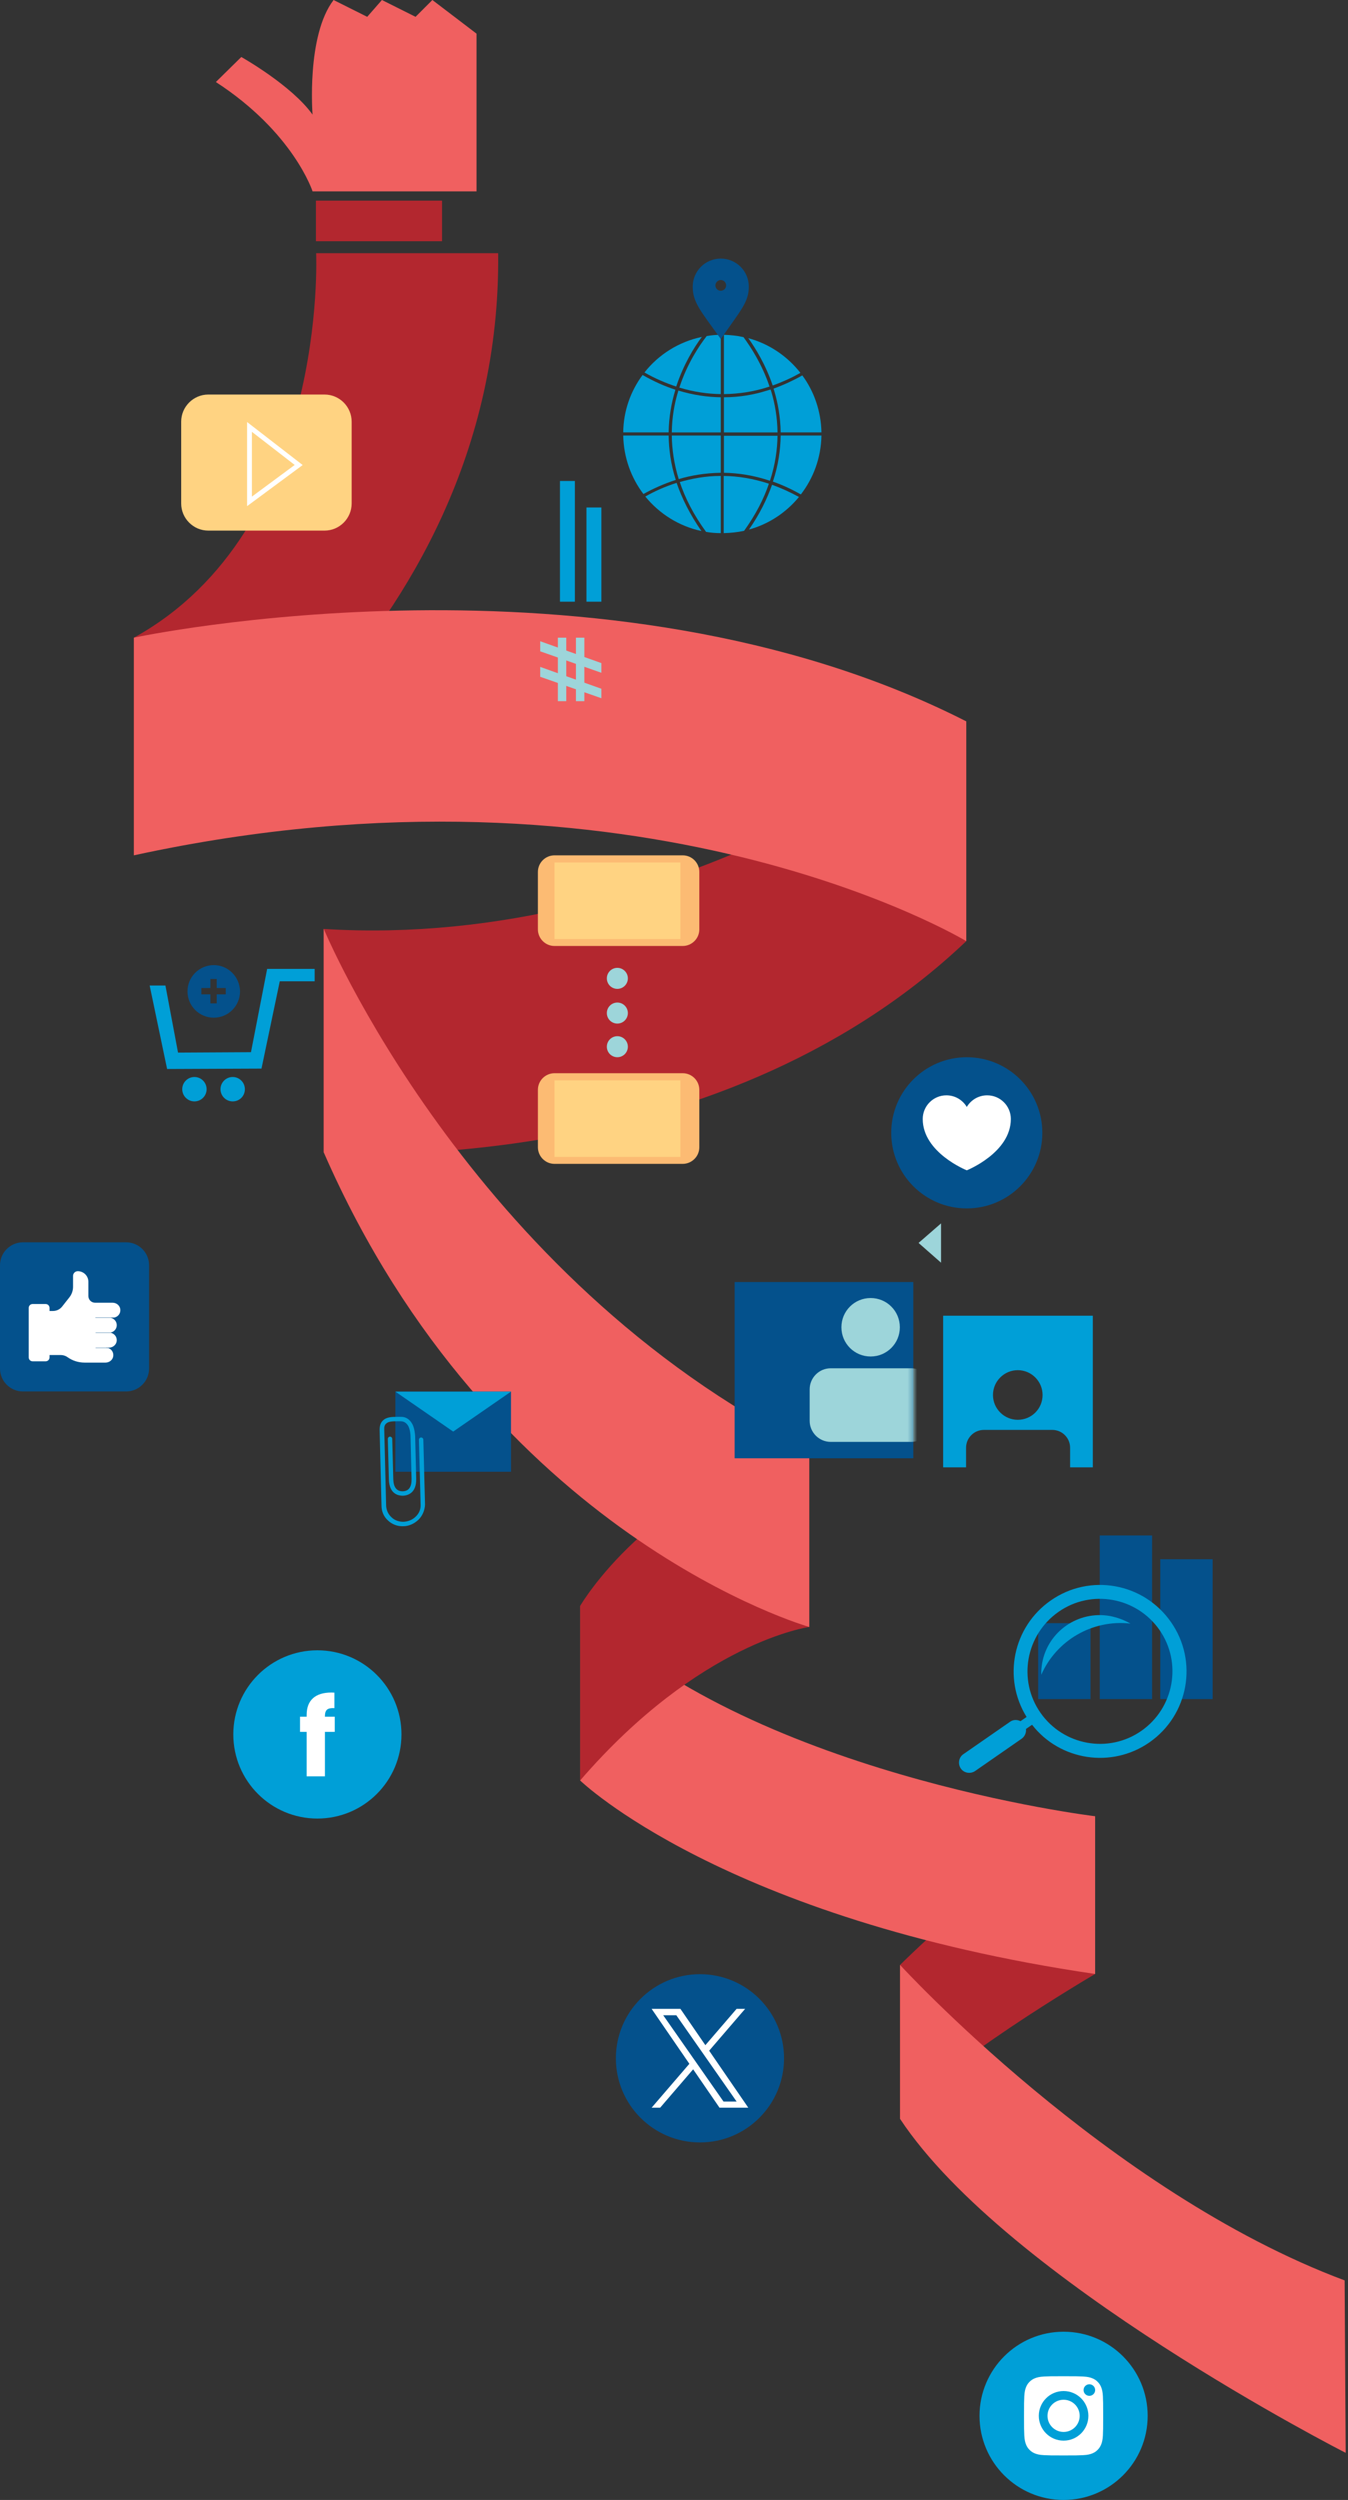 <svg width="280" height="519" viewBox="0 0 280 519" fill="none" xmlns="http://www.w3.org/2000/svg">
<rect x="0" y="0" width="280" height="519" fill="#333333" stroke="none"/>
<path d="M195.907 273.144V304.624H200.666V300.563C200.666 298.511 202.325 296.852 204.378 296.852H218.567C220.619 296.852 222.279 298.511 222.279 300.563V304.624H226.994V273.144H195.907ZM211.407 294.756C208.569 294.756 206.255 292.442 206.255 289.604C206.255 286.766 208.569 284.452 211.407 284.452C214.245 284.452 216.559 286.766 216.559 289.604C216.559 292.486 214.245 294.756 211.407 294.756Z" fill="#009FD7"/>
<path d="M27.812 177.57C27.812 177.57 104.35 134.651 103.477 52.568H65.667C65.667 52.568 68.286 110.026 27.812 132.381" fill="#B3272F"/>
<path d="M186.957 407.926C186.957 407.926 210.447 384.48 227.475 377.058V409.804C227.475 409.804 194.03 429.364 186.957 439.886" fill="#B3272F"/>
<path d="M279.519 509.22C279.519 509.22 209.137 473.418 186.957 439.886V407.926C186.957 407.926 230.094 455.036 279.3 473.418L279.519 509.22Z" fill="#F06060"/>
<path d="M227.474 377.058C227.474 377.058 154.997 368.326 120.504 333.397V369.635C120.504 369.635 150.194 398.452 227.474 409.804V377.058Z" fill="#F06060"/>
<path d="M120.504 333.397C120.504 333.397 134.913 308.51 168.095 300.651V337.763C168.095 337.763 145.391 340.819 120.504 369.635V333.397Z" fill="#B3272F"/>
<path d="M67.238 239.263C67.238 239.263 147.662 245.812 200.71 195.384V149.758C200.71 149.758 141.374 197.479 67.238 192.851V239.263Z" fill="#B3272F"/>
<path d="M200.71 195.384C200.71 195.384 133.254 154.648 27.812 177.57V132.381C27.812 132.381 125.395 111.467 200.71 149.758V195.384Z" fill="#F06060"/>
<path d="M67.238 192.808C67.238 192.808 97.233 265.198 168.095 300.651V337.763C168.095 337.763 102.167 319.119 67.238 239.22V192.808Z" fill="#F06060"/>
<path d="M64.924 39.732C64.924 39.732 60.995 27.506 44.84 17.028L50.123 11.832C50.123 11.832 60.558 17.683 64.924 23.795C64.924 23.795 63.614 7.422 69.29 0L76.276 3.493L79.332 0L86.318 3.493L89.811 0L98.98 6.986V39.732H64.924Z" fill="#F06060"/>
<path d="M91.819 41.653H65.623V50.079H91.819V41.653Z" fill="#B3272F"/>
<path d="M106.141 288.906H82.127V305.541H106.141V288.906Z" fill="#04518C"/>
<path d="M82.127 288.906L94.134 297.202L106.141 288.906H82.127Z" fill="#009FD7"/>
<path d="M189.707 266.158H152.595V302.746H189.707V266.158Z" fill="#04518C"/>
<mask id="mask0_186_2851" style="mask-type:luminance" maskUnits="userSpaceOnUse" x="152" y="266" width="38" height="37">
<path d="M189.705 266.157H152.593V302.745H189.705V266.157Z" fill="white"/>
</mask>
<g mask="url(#mask0_186_2851)">
<path d="M186.912 275.544C186.912 272.182 184.205 269.475 180.843 269.475C177.481 269.475 174.774 272.182 174.774 275.544C174.774 278.906 177.481 281.613 180.843 281.613C184.205 281.613 186.912 278.906 186.912 275.544Z" fill="#9DD5DA"/>
</g>
<mask id="mask1_186_2851" style="mask-type:luminance" maskUnits="userSpaceOnUse" x="152" y="266" width="38" height="37">
<path d="M189.705 266.157H152.593V302.745H189.705V266.157Z" fill="white"/>
</mask>
<g mask="url(#mask1_186_2851)">
<path d="M193.636 288.425C193.636 286.023 191.671 284.059 189.27 284.059H172.548C170.146 284.059 168.181 286.023 168.181 288.425V294.974C168.181 297.375 170.146 299.34 172.548 299.34H189.27C191.671 299.34 193.636 297.375 193.636 294.974V288.425Z" fill="#9DD5DA"/>
</g>
<path d="M195.471 262.142V253.977L190.799 258.038L195.471 262.142Z" fill="#9DD5DA"/>
<path d="M141.811 222.803C143.732 222.803 145.26 224.375 145.26 226.252V238.171C145.26 240.093 143.689 241.621 141.811 241.621H115.178C113.257 241.621 111.729 240.049 111.729 238.171V226.252C111.729 224.331 113.3 222.803 115.178 222.803H141.811Z" fill="#FCBB73"/>
<path d="M141.331 224.287H115.178V240.18H141.331V224.287Z" fill="#FFD382"/>
<path d="M141.811 177.57C143.732 177.57 145.26 179.142 145.26 181.019V192.939C145.26 194.86 143.688 196.388 141.811 196.388H115.178C113.257 196.388 111.728 194.816 111.728 192.939V181.019C111.728 179.098 113.3 177.57 115.178 177.57H141.811Z" fill="#FCBB73"/>
<path d="M141.331 179.054H115.178V194.947H141.331V179.054Z" fill="#FFD382"/>
<path d="M128.232 219.484C129.438 219.484 130.416 218.507 130.416 217.301C130.416 216.096 129.438 215.118 128.232 215.118C127.027 215.118 126.049 216.096 126.049 217.301C126.049 218.507 127.027 219.484 128.232 219.484Z" fill="#9DD5DA"/>
<path d="M128.232 212.499C129.438 212.499 130.416 211.521 130.416 210.316C130.416 209.11 129.438 208.133 128.232 208.133C127.027 208.133 126.049 209.11 126.049 210.316C126.049 211.521 127.027 212.499 128.232 212.499Z" fill="#9DD5DA"/>
<path d="M128.232 205.295C129.438 205.295 130.416 204.317 130.416 203.112C130.416 201.906 129.438 200.929 128.232 200.929C127.027 200.929 126.049 201.906 126.049 203.112C126.049 204.317 127.027 205.295 128.232 205.295Z" fill="#9DD5DA"/>
<path d="M124.915 144.955L112.209 140.502V138.45L124.915 142.99V144.955Z" fill="#9DD5DA"/>
<path d="M124.915 139.672L112.209 135.218V133.123L124.915 137.663V139.672Z" fill="#9DD5DA"/>
<path d="M117.623 132.381H115.877V145.566H117.623V132.381Z" fill="#9DD5DA"/>
<path d="M121.378 132.381H119.631V145.566H121.378V132.381Z" fill="#9DD5DA"/>
<path d="M119.413 108.017V99.853H116.313V124.914H119.413V108.017Z" fill="#009FD7"/>
<path d="M124.915 108.017V105.354H121.815V124.914H124.915V108.017Z" fill="#009FD7"/>
<path d="M37.635 87.54C37.635 84.44 40.168 81.908 43.268 81.908H67.412C70.512 81.908 73.044 84.44 73.044 87.54V104.524C73.044 107.624 70.512 110.157 67.412 110.157H43.268C40.168 110.157 37.635 107.624 37.635 104.524V87.54Z" fill="#FFD382"/>
<path d="M51.825 88.632V104.088L62.042 96.535L51.825 88.632Z" fill="#FFD382" stroke="white" stroke-miterlimit="10"/>
<path d="M149.715 110.681V98.805C146.528 98.805 143.646 99.373 141.201 100.071C142.293 103.346 144.039 106.839 146.659 110.419C147.619 110.594 148.667 110.681 149.715 110.681Z" fill="#009FD7"/>
<path d="M140.982 99.46C143.471 98.718 146.44 98.194 149.714 98.15V90.422H139.541C139.585 93.217 139.978 96.229 140.982 99.46Z" fill="#009FD7"/>
<path d="M139.541 89.768H149.714V82.476C146.964 82.433 144.038 82.04 140.895 81.079C140.895 81.166 140.851 81.21 140.851 81.297C140.109 83.699 139.585 86.58 139.541 89.768Z" fill="#009FD7"/>
<path d="M140.372 99.635C139.324 96.36 138.931 93.26 138.887 90.422H129.456C129.544 94.963 131.072 99.155 133.648 102.56C135.525 101.512 137.796 100.465 140.372 99.635Z" fill="#009FD7"/>
<path d="M129.456 89.767H138.887C138.931 86.493 139.498 83.567 140.241 81.079C140.241 81.035 140.284 80.948 140.284 80.904C138.101 80.206 135.831 79.201 133.473 77.848C130.984 81.21 129.5 85.314 129.456 89.767Z" fill="#009FD7"/>
<path d="M141.113 80.468C144.17 81.384 147.051 81.777 149.715 81.821V69.508C148.71 69.508 147.75 69.596 146.789 69.77C145.261 71.735 142.729 75.49 141.113 80.468Z" fill="#009FD7"/>
<path d="M150.37 82.476V89.768H161.503C161.46 86.58 160.936 83.699 160.193 81.254C160.15 81.123 160.106 80.992 160.062 80.861C159.8 80.948 159.495 81.035 159.189 81.123C156.701 81.909 153.688 82.476 150.37 82.476Z" fill="#009FD7"/>
<path d="M150.37 69.508V81.821C153.644 81.777 156.57 81.253 159.015 80.511C159.32 80.424 159.582 80.337 159.844 80.249C158.272 75.577 155.915 71.997 154.43 69.989C153.12 69.683 151.767 69.552 150.37 69.508Z" fill="#009FD7"/>
<path d="M140.546 100.246C138.057 101.032 135.874 102.037 134.04 103.084C136.966 106.665 141.026 109.241 145.698 110.245C143.296 106.796 141.637 103.434 140.546 100.246Z" fill="#009FD7"/>
<path d="M140.459 80.249C141.987 75.621 144.214 72.041 145.785 69.945C140.983 70.949 136.791 73.613 133.866 77.324C136.136 78.634 138.363 79.551 140.459 80.249Z" fill="#009FD7"/>
<path d="M159.713 100.421C156.395 99.329 153.251 98.849 150.326 98.805V110.681C151.767 110.637 153.164 110.506 154.561 110.201C157.006 106.795 158.665 103.521 159.713 100.421Z" fill="#009FD7"/>
<path d="M160.499 80.031C162.682 79.245 164.647 78.328 166.262 77.412C163.555 73.962 159.8 71.386 155.434 70.207C156.962 72.347 159.058 75.752 160.499 80.031Z" fill="#009FD7"/>
<path d="M160.368 100.639C159.32 103.608 157.792 106.752 155.565 109.939C159.713 108.804 163.293 106.402 165.957 103.171C164.036 102.124 162.158 101.294 160.368 100.639Z" fill="#009FD7"/>
<path d="M150.37 90.422V98.15C153.339 98.194 156.526 98.674 159.931 99.81C161.023 96.491 161.46 93.348 161.503 90.466H150.37V90.422Z" fill="#009FD7"/>
<path d="M170.628 90.422H162.158C162.114 93.391 161.678 96.579 160.543 99.984C162.42 100.639 164.341 101.512 166.349 102.648C168.969 99.242 170.541 95.051 170.628 90.422Z" fill="#009FD7"/>
<path d="M160.674 80.686C160.717 80.817 160.761 80.948 160.805 81.079C161.547 83.568 162.114 86.493 162.158 89.767H170.628C170.541 85.358 169.1 81.254 166.655 77.935C164.952 78.896 162.944 79.856 160.674 80.686Z" fill="#009FD7"/>
<path d="M149.715 54.184C146.746 54.184 144.388 56.586 144.388 59.511C144.388 62.48 145.829 64.139 149.715 69.509C153.557 64.008 155.041 62.436 155.041 59.511C155.041 56.542 152.64 54.184 149.715 54.184ZM149.715 60.864C148.841 60.864 148.099 60.166 148.099 59.249C148.099 58.376 148.841 57.633 149.715 57.633C150.588 57.633 151.33 58.332 151.33 59.249C151.33 60.166 150.588 60.864 149.715 60.864Z" fill="#04518C" stroke="#04518C" stroke-miterlimit="10"/>
<path d="M87.018 315.408C86.974 315.451 86.974 315.451 86.93 315.495C86.057 316.325 84.922 316.849 83.743 316.849C82.564 316.892 81.429 316.456 80.599 315.67C79.726 314.884 79.246 313.792 79.246 312.613L78.853 296.852C78.853 296.022 79.028 295.411 79.508 294.931C80.294 294.145 81.429 294.145 82.564 294.145H83.263C84.267 294.101 85.14 294.669 85.664 295.673C86.101 296.546 86.188 297.594 86.232 298.118L86.45 306.938C86.537 310.081 84.573 310.474 83.699 310.518C82.826 310.518 80.861 310.256 80.774 307.112L80.556 298.729C80.556 298.467 80.774 298.249 80.992 298.249C81.254 298.249 81.473 298.467 81.473 298.686L81.691 307.069C81.735 308.771 82.389 309.601 83.656 309.601C84.922 309.557 85.533 308.684 85.489 306.981L85.271 298.162C85.271 297.725 85.184 296.852 84.835 296.11C84.573 295.629 84.092 295.062 83.263 295.062H82.564C81.56 295.062 80.643 295.062 80.163 295.586C79.901 295.848 79.77 296.241 79.814 296.808L80.206 312.57C80.25 313.487 80.599 314.316 81.298 314.971C81.953 315.626 82.87 315.932 83.787 315.932C84.747 315.888 85.664 315.539 86.363 314.84C87.061 314.185 87.41 313.312 87.367 312.395L87.018 298.904C87.018 298.642 87.236 298.424 87.454 298.424C87.716 298.424 87.934 298.642 87.934 298.86L88.284 312.352C88.24 313.487 87.803 314.578 87.018 315.408Z" fill="#009FD7"/>
<path d="M239.306 318.77H228.435V352.738H239.306V318.77Z" fill="#04518C"/>
<path d="M251.881 323.704H241.01V352.738H251.881V323.704Z" fill="#04518C"/>
<path d="M226.514 336.977H215.643V352.739H226.514V336.977Z" fill="#04518C"/>
<path d="M230.575 335.493C223.982 334.314 217.651 338.68 216.472 345.273C216.341 346.059 216.254 346.889 216.298 347.674C219.398 340.601 226.864 336.148 234.81 337.065C233.544 336.323 232.103 335.799 230.575 335.493Z" fill="#009FD7"/>
<path d="M238.739 361.733C246.904 356.057 248.912 344.88 243.236 336.759C237.56 328.594 226.383 326.586 218.262 332.262C210.403 337.72 208.22 348.373 213.241 356.45L211.975 357.323C211.276 356.974 210.447 356.974 209.792 357.454L200.099 364.178C199.138 364.833 198.92 366.187 199.575 367.147C200.23 368.108 201.583 368.326 202.544 367.671L212.237 360.947C212.892 360.467 213.197 359.681 213.11 358.939L214.376 358.066C220.139 365.488 230.88 367.191 238.739 361.733ZM216.123 355.577C211.364 348.766 213.066 339.379 219.877 334.62C226.689 329.861 236.076 331.563 240.835 338.374C245.594 345.186 243.891 354.573 237.08 359.332C230.269 364.091 220.882 362.388 216.123 355.577Z" fill="#009FD7"/>
<path d="M55.493 201.147L52.132 218.436L36.981 218.524L34.361 204.596H31.087L34.711 221.929L54.315 221.842L58.113 203.723H65.361V201.147H55.493Z" fill="#009FD7"/>
<path d="M44.402 200.36C41.389 200.36 38.944 202.805 38.944 205.818C38.944 208.831 41.389 211.276 44.402 211.276C47.414 211.276 49.859 208.831 49.859 205.818C49.816 202.805 47.414 200.36 44.402 200.36ZM46.891 206.429H45.013V208.307H43.703V206.429H41.826V205.119H43.703V203.242H45.013V205.119H46.891V206.429Z" fill="#04518C"/>
<path d="M42.918 226.121C42.918 224.724 41.783 223.589 40.386 223.589C38.989 223.589 37.854 224.724 37.854 226.121C37.854 227.518 38.989 228.653 40.386 228.653C41.783 228.653 42.918 227.518 42.918 226.121Z" fill="#009FD7"/>
<path d="M50.865 226.121C50.865 224.724 49.73 223.589 48.333 223.589C46.936 223.589 45.8 224.724 45.8 226.121C45.8 227.518 46.936 228.653 48.333 228.653C49.774 228.653 50.865 227.518 50.865 226.121Z" fill="#009FD7"/>
<path d="M200.816 250.871C209.483 250.871 216.509 243.845 216.509 235.178C216.509 226.511 209.483 219.485 200.816 219.485C192.149 219.485 185.123 226.511 185.123 235.178C185.123 243.845 192.149 250.871 200.816 250.871Z" fill="#04518C"/>
<path d="M205.05 227.393C203.247 227.393 201.672 228.364 200.816 229.81C199.96 228.363 198.384 227.393 196.582 227.393C193.866 227.393 191.664 229.594 191.664 232.31C191.664 239.321 200.816 242.963 200.816 242.963C200.816 242.963 209.967 239.321 209.967 232.31C209.967 229.594 207.766 227.393 205.05 227.393Z" fill="white"/>
<path d="M65.926 377.538C75.572 377.538 83.391 369.719 83.391 360.073C83.391 350.428 75.572 342.609 65.926 342.609C56.281 342.609 48.462 350.428 48.462 360.073C48.462 369.719 56.281 377.538 65.926 377.538Z" fill="#009FD7"/>
<path d="M69.533 359.54H67.491V368.771H63.697V359.54H62.321V356.389H63.697V356.034C63.697 354.511 64.133 353.353 65.006 352.562C65.878 351.771 67.159 351.375 68.844 351.375C69.125 351.375 69.332 351.383 69.466 351.397V354.615C68.741 354.57 68.23 354.674 67.934 354.925C67.638 355.177 67.49 355.628 67.49 356.278V356.389H69.532V359.54H69.533Z" fill="white"/>
<path d="M26.196 257.907H4.771C2.136 257.907 0 260.043 0 262.678V284.103C0 286.739 2.136 288.874 4.771 288.874H26.196C28.831 288.874 30.967 286.738 30.967 284.103V262.678C30.968 260.043 28.831 257.907 26.196 257.907Z" fill="#04518C"/>
<path d="M24.99 271.809C24.895 271.02 24.184 270.45 23.39 270.45H19.741C18.978 270.45 18.359 269.831 18.359 269.067V266.104C18.359 264.888 17.373 263.902 16.157 263.902C15.615 263.902 15.176 264.341 15.176 264.883V267.136C15.176 267.933 14.907 268.707 14.414 269.333L12.9 271.252C12.445 271.828 11.752 272.164 11.018 272.164H9.43V281.307H12.631C13.128 281.307 13.613 281.462 14.018 281.75C15.053 282.485 16.291 282.879 17.561 282.879H20.181H21.396H21.927C22.721 282.879 23.432 282.309 23.528 281.52C23.621 280.753 23.155 280.081 22.484 279.854H19.857V279.792H22.224C22.146 279.78 22.067 279.772 21.985 279.772H22.641C23.435 279.772 24.145 279.201 24.241 278.412C24.343 277.573 23.775 276.847 23.001 276.695H19.856V276.634H23.008C23.718 276.49 24.253 275.863 24.253 275.111C24.253 274.358 23.718 273.731 23.009 273.588H19.809V273.526H23.751C24.524 273.374 25.093 272.648 24.99 271.809Z" fill="white"/>
<path d="M9.484 270.718H6.77C6.326 270.718 5.966 271.078 5.966 271.522V281.808C5.966 282.253 6.326 282.612 6.77 282.612H9.484C9.928 282.612 10.288 282.252 10.288 281.808V271.521C10.287 271.078 9.928 270.718 9.484 270.718Z" fill="white"/>
<path d="M145.392 409.847C135.747 409.847 127.928 417.667 127.928 427.312C127.928 436.957 135.747 444.776 145.392 444.776C155.037 444.776 162.857 436.957 162.857 427.312C162.857 417.667 155.037 409.847 145.392 409.847Z" fill="#04518C"/>
<path d="M147.302 425.731L154.778 417.041H153.007L146.515 424.587L141.33 417.041H135.35L143.191 428.451L135.35 437.565H137.122L143.977 429.596L149.453 437.565H155.433L147.302 425.731H147.302ZM137.76 418.374H140.481L153.008 436.292H150.286L137.76 418.374Z" fill="white"/>
<path d="M220.925 484.071C211.281 484.071 203.461 491.892 203.461 501.536C203.461 511.179 211.281 519 220.925 519C230.569 519 238.39 511.179 238.39 501.536C238.39 491.892 230.569 484.071 220.925 484.071Z" fill="#009FD7"/>
<path d="M224.267 501.536C224.267 503.382 222.771 504.879 220.925 504.879C219.078 504.879 217.582 503.382 217.582 501.536C217.582 499.69 219.078 498.193 220.925 498.193C222.771 498.193 224.267 499.69 224.267 501.536Z" fill="white"/>
<path d="M228.742 495.621C228.582 495.186 228.325 494.792 227.992 494.468C227.669 494.135 227.275 493.879 226.839 493.718C226.486 493.581 225.955 493.417 224.977 493.373C223.919 493.325 223.602 493.314 220.925 493.314C218.247 493.314 217.93 493.324 216.872 493.373C215.895 493.417 215.363 493.581 215.01 493.718C214.575 493.879 214.18 494.135 213.857 494.468C213.524 494.792 213.268 495.186 213.107 495.621C212.97 495.975 212.806 496.506 212.762 497.484C212.713 498.541 212.703 498.858 212.703 501.536C212.703 504.214 212.713 504.531 212.762 505.588C212.806 506.566 212.97 507.097 213.107 507.45C213.268 507.886 213.524 508.28 213.857 508.603C214.18 508.937 214.574 509.193 215.01 509.354C215.363 509.491 215.895 509.654 216.872 509.699C217.93 509.747 218.247 509.757 220.924 509.757C223.603 509.757 223.92 509.747 224.977 509.699C225.955 509.654 226.486 509.491 226.839 509.354C227.714 509.016 228.405 508.325 228.742 507.45C228.88 507.097 229.043 506.566 229.088 505.588C229.136 504.531 229.146 504.214 229.146 501.536C229.146 498.858 229.136 498.541 229.088 497.484C229.043 496.506 228.88 495.975 228.742 495.621ZM220.925 506.685C218.081 506.685 215.775 504.38 215.775 501.536C215.775 498.691 218.081 496.386 220.925 496.386C223.769 496.386 226.074 498.691 226.074 501.536C226.074 504.38 223.769 506.685 220.925 506.685ZM226.278 497.386C225.613 497.386 225.074 496.847 225.074 496.183C225.074 495.518 225.613 494.979 226.278 494.979C226.943 494.979 227.481 495.518 227.481 496.183C227.481 496.847 226.943 497.386 226.278 497.386Z" fill="white"/>
</svg>
